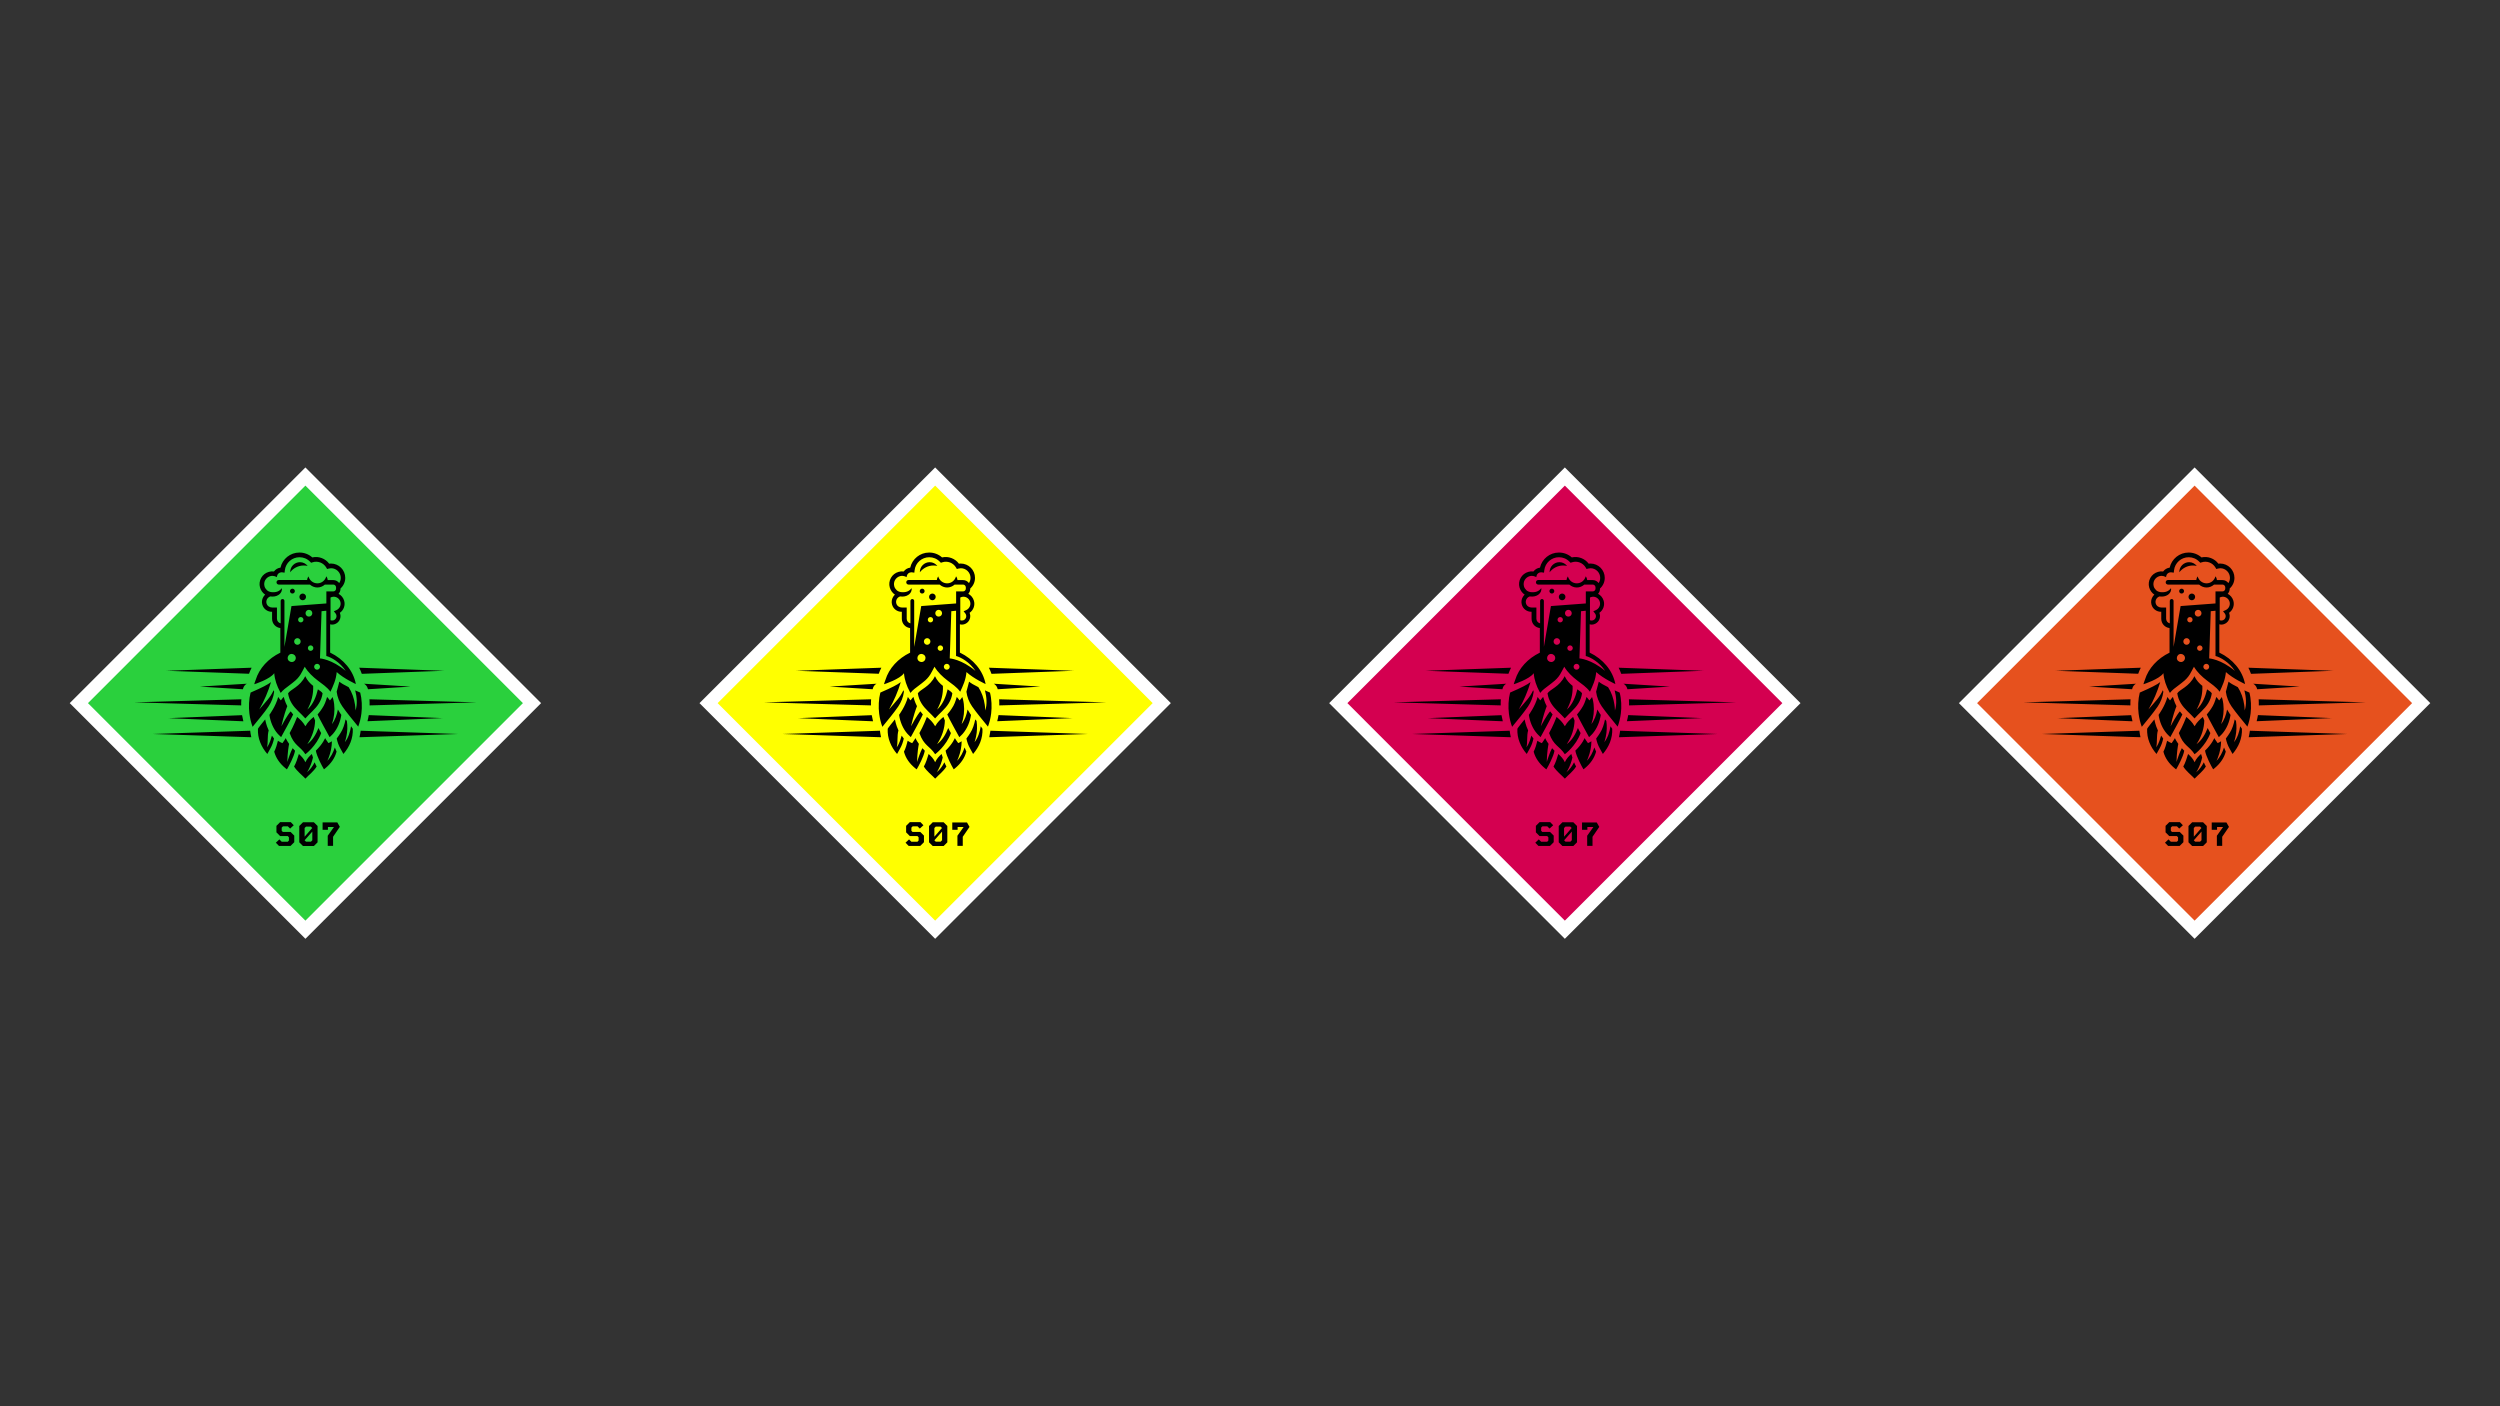 <?xml version="1.0" encoding="utf-8"?><!--Generator: Adobe Illustrator 27.3.1, SVG Export Plug-In . SVG Version: 6.00 Build 0)--><svg version="1.1" id="Ebene_1" xmlns="http://www.w3.org/2000/svg" xmlns:xlink="http://www.w3.org/1999/xlink" x="0px" y="0px" width="3840px" height="2160px" viewBox="0 0 3840 2160" style="enable-background:new 0 0 3840 2160;" xml:space="preserve"><rect x="0" y="0" width="3840" height="2160" fill="#333333" stroke="none"/><style type="text/css">.st0{fill:#D40050;}
	.st1{fill:#FFFFFF;}
	.st2{fill:#E6511E;}
	.st3{fill:#2AD03D;}
	.st4{fill:#FFFF00;}</style><g><g><g><rect x="2157.5" y="833.9" transform="matrix(0.707 -0.707 0.707 0.707 -59.668 2015.948)" class="st0" width="492.2" height="492.2"/><path class="st1" d="M2403.6,745.9l334.1,334.1l-334.1,334.1L2069.6,1080L2403.6,745.9 M2403.6,718l-362,362l362,362l362-362
				L2403.6,718L2403.6,718z"/></g><path d="M2430,1263.3v11.3h8.2v-4.3h9.1v0.2l-9.4,13.2v15.6h8.2v-14l10.4-15.2l-3.9-6.8H2430z M2399.9,1263l-5.7,5.7v25.1l5.7,5.7
			h16.7l5.7-5.7v-25.1l-5.7-5.7H2399.9z M2414.2,1290.7l-2.1,2.1h-7.5l-2.1-2.1l11.8-13.4V1290.7z M2402.4,1285.2v-13.4l2.1-2.1h7.5
			l2.1,2.1L2402.4,1285.2z M2369.1,1278l-1.9-1.9v-4.9l1.9-1.9h7.6l3.4,3.4l5.6-5.1l-4.6-4.8h-16.3l-5.7,5.7v10l5.7,5.7h11.7
			l1.8,1.9v4.9l-1.8,1.9h-9.3l-3.6-3.6l-5.4,5.1l4.8,4.9h17.8l5.7-5.7v-10.1l-5.7-5.7H2369.1z M2500.9,1098.4
			c-0.5,3.2-1.2,6.4-2,9.4l115.3-4.8L2500.9,1098.4z M2385.1,911.4c1.9-0.8,2.8-3,2-4.9c-0.8-1.9-3-2.8-4.9-2c-1.9,0.8-2.8,3-2,4.9
			C2381,911.3,2383.2,912.2,2385.1,911.4z M2401.2,868.6c2,0,4,0.2,5.9,0.7c-2.8-3.5-7-5.8-11.8-5.8c-8.3,0-15.1,6.8-15.1,15.2
			c0,0.1,0,0.2,0,0.3C2385,872.7,2392.6,868.6,2401.2,868.6z M2502,1074.1c0.2,3.1,0.3,6.3,0.2,9.4l164.5-4.7L2502,1074.1z
			 M2355.8,1034c0.8,10.2,4.2,19.7,9.1,28.8c0.3,0.5,0.6,0.9,0.9,1.5c3.6-4.7,8.3-7.9,12.8-11.3c3.3-2.5,6.6-5,9.7-7.7
			c4.3-3.8,7.7-8.2,10.2-13.4c0.1-0.1,0.2-0.2,0.2-0.3c1.5-2.7,3.1-5.7,4-7.5c5.1,8.6,12.2,15.2,20,21.2c6.7,5.2,14,9.7,19.5,17.2
			c2.1-4.8,4.3-9.2,5.9-13.8c2-5.4,3.2-10.9,3.7-16.4c11.2,10.2,29.4,18.4,29.4,18.4c-3.9-20.7-19-38.5-39.5-48.3v-43.5
			c1,0.2,1.9,0.5,2.9,0.5c1.2,0,2.4-0.2,3.6-0.5c3.4-1,6.1-3.2,7.8-6.2c1.7-3.1,2.1-6.6,1.1-10c-0.1-0.5-0.3-1-0.5-1.4
			c5.9-4.1,8.7-11.6,6.6-18.7c-1.4-4.7-4.6-8.4-8.6-10.5c1.8-2,3-4.7,3-7.6v-0.6c4.5-4,7.3-9.8,7.3-16.3c0-12.1-9.8-22-21.9-22
			c-0.9,0-1.9,0.1-2.8,0.2c-5.8-7.9-16.2-11.9-25.9-9.6c-5.5-4.9-12.4-7.5-19.8-7.5c-14.1,0-26,9.8-29.1,23.2
			c-4.1,0.5-7.7,2.7-10,5.9c-2.6-0.4-5.3-0.2-7.9,0.6c-5,1.4-9.2,4.7-11.7,9.2c-2.6,4.6-3.2,9.8-1.8,14.8c1.3,4.5,4.1,8.4,7.9,11
			c-1.2,1.1-2.2,2.3-3,3.8c-2,3.5-2.5,7.6-1.4,11.5c1.9,6.7,7.9,11,14.5,11c0.2,0,0.4-0.1,0.5-0.1v10.9c0,7.4,5.6,13.4,12.7,14.2
			v37.8c-18.4,8.9-32.4,23.9-37.9,41.9c-0.8,2.2-1.6,4.3-2.2,6.6C2325.4,1051,2349.7,1043.1,2355.8,1034z M2385,1016.4
			c-3.2,1.3-6.8-0.2-8.2-3.3c-1.3-3.2,0.2-6.8,3.3-8.2c3.2-1.3,6.8,0.2,8.2,3.3S2388.2,1015,2385,1016.4z M2391.3,990.4
			c-2.8,0-5-2.3-5-5.1c0-2.8,2.3-5.1,5-5.1c2.8,0,5,2.3,5,5.1C2396.4,988.1,2394.1,990.4,2391.3,990.4z M2396.5,956
			c-2.3,0-4.1-1.8-4.1-4.1c0-2.3,1.8-4.1,4.1-4.1c2.3,0,4.1,1.8,4.1,4.1C2400.6,954.2,2398.7,956,2396.5,956z M2403.8,941.9
			c0-2.9,2.3-5.2,5.2-5.2c2.9,0,5.2,2.3,5.2,5.2c0,2.9-2.3,5.2-5.2,5.2C2406.1,947.2,2403.8,944.8,2403.8,941.9z M2411.6,999.7
			c-2.3,0-4.2-1.9-4.2-4.2c0-2.3,1.9-4.2,4.2-4.2c2.3,0,4.2,1.9,4.2,4.2C2415.8,997.8,2414,999.7,2411.6,999.7z M2423.3,1028.3
			c-2.3,1-4.9-0.1-5.9-2.4c-1-2.3,0.1-4.9,2.4-5.9c2.3-1,4.9,0.1,5.9,2.4C2426.7,1024.7,2425.6,1027.3,2423.3,1028.3z
			 M2465.5,1030.5c-21.4-18-39.5-19.2-39.5-19.2l2.4-72.5l7.3-0.7v69.5C2443,1009.5,2456.7,1017,2465.5,1030.5z M2457.3,924.3
			c1.5,5.2-1.2,10.7-6.1,12.9l-3.9,1.7l2.6,3.3c0.6,0.7,1,1.5,1.2,2.4c0.5,1.7,0.3,3.5-0.6,5.1c-0.9,1.6-2.3,2.7-4,3.2
			c-1.4,0.4-2.9,0.3-4.3-0.2v-34.9c0.6-0.3,1.1-0.5,1.7-0.7C2449.7,915.2,2455.7,918.6,2457.3,924.3z M2359.9,950.4v-17.2h-7.1
			c-4,0-7.8-2.3-8.9-6.3c-1.3-4.6,1.4-9.5,6-10.8l0.2,0c0.1,0,0.2,0.1,0.3,0.1c4.1,0.5,8.4-0.1,11.9-2.4c5-3.3,5.7-8.2,5.1-10.4
			c-3.9,5.1-8.8,6.8-16.2,6.1c-1.3-0.1-2.6-0.6-3.8-1.1l-0.1,0c-1.1-0.5-2.1-1.2-2.9-2c-1.7-1.6-3-3.6-3.6-5.8
			c-0.9-3.3-0.5-6.7,1.1-9.6c1.7-2.9,4.4-5.1,7.6-6c1.1-0.3,2.3-0.5,3.4-0.5c2.1,0,4.2,0.6,6.2,1.6c0.3,0.1,0.5,0.3,0.7,0.5l0.2-1.7
			c0.6-3.4,3.5-5.9,7.1-5.9c0.2,0,0.4,0,0.9,0.1l3.6,0.5l0.4-3.6c1.3-11.5,11-20.1,22.6-20.1c6.1,0,11.9,2.4,16.2,6.9l1.6,1.6
			l2.1-0.7c8-2.7,16.9,0.8,21.1,8l1.3,2.3l2.6-0.7c1.4-0.3,2.5-0.5,3.6-0.5c8.1,0,14.8,6.6,14.8,14.8c0,3-0.9,5.7-2.4,8
			c-2.1-2.8-5.3-4.6-9.1-4.6h-8.5c-0.2-2.1-0.9-4.1-2.2-5.7l-0.1,0.1c-1.6,6.1-7.1,10.6-13.6,10.6c-6.6,0-12.1-4.6-13.7-10.7
			c-1.2,1.6-1.9,3.5-2.1,5.6c0,0-32.1,0-43.5,0c-2,0-3.5,1.6-3.5,3.5c0,2,1.6,3.5,3.5,3.5h47.8c3.1,2.8,7.3,4.5,11.5,4.5
			c4.2,0,8.4-1.7,11.5-4.5h12.9c1.7,0,3.1,1,3.8,2.4c0.1,0.2,0.1,0.4,0.2,0.5c0.1,0.4,0.3,0.9,0.3,1.3v2.1c0,2.3-1.9,4.2-4.2,4.2
			h-10.7v18.5l-53.6,4l-10.8,62.7V923c0-1.6-1.3-2.9-2.9-2.9c-1.6,0-2.9,1.3-2.9,2.9v34.5C2362.3,956.7,2359.9,953.8,2359.9,950.4z
			 M2616.8,1030.3l-130.6-4.7c1.6,3,2.9,6.2,4,9.4L2616.8,1030.3z M2401.4,921.6c2.6-1.1,3.8-4.1,2.8-6.7c-1.1-2.6-4.1-3.9-6.7-2.8
			c-2.6,1.1-3.8,4.1-2.8,6.7C2395.7,921.4,2398.8,922.7,2401.4,921.6z M2565.1,1054.6l-71.4-4.4c2.8,1.6,4.8,4.2,5.7,7.4
			c0.1,0.4,0.2,0.7,0.3,1.1L2565.1,1054.6z M2403.6,1158.5c0,0,17.1-12.6,24.2-32.5c-1.5-2.5-2.8-5.2-4.1-7.8
			c-3.6,9.3-9.1,19-17.2,24.9c0,0,0.6-0.9,0.9-1.4c6.8-10.5,10.9-23.2,11.1-35c-1.2-2.8-2-4.9-2.2-5.5c-4.7,4-8.7,7.4-12.7,14.3
			c-4-6.9-8-10.4-12.7-14.3c-0.6,1.7-5.6,14.4-11.5,24.8C2386.5,1145.9,2395,1145.3,2403.6,1158.5z M2344.6,1147.9
			c2-7.8,0.2-17.3,2.6-26c-0.1-0.2-0.2-0.3-0.2-0.5c-3.5-7.1-5.2-16.4-5.2-16.4c-3.7,4.4-11.1,13.8-11.1,14.4
			c-0.3,7.2,0.8,14.2,3.5,20.9c2.6,6.6,6.3,12.5,10.9,17.8c1.6-2.9,3.1-5.7,4.7-8.5c2.7-4.8,4.5-9.9,5.6-15.2c0,0-1.4-1.9-3.2-4.5
			C2350.4,1134.9,2349.9,1140.3,2344.6,1147.9z M2347,1085.2c4.6-6.8,7.6-14.3,8.7-22.5c-0.2-0.9-0.5-1.8-0.7-2.6
			c-5.6,11.9-11.4,16.8-22.2,29.7c7.7-13.4,13.7-27.5,18.1-42.1c-4.6,3.7-13.7,8.4-31.4,16.1c-2.6,10-3.1,22.2-1.8,32.4
			c0.9,7,2.5,13.9,4.9,20.2c4.3-5.3,8.7-10.6,12.9-15.9C2339.4,1095.5,2343.4,1090.5,2347,1085.2z M2169.1,1127.4l151.5,5
			c-0.8-3.5-1.4-7-1.7-10L2169.1,1127.4z M2372.6,1179.7c0.9,0.7,1.8,1.4,2.6,2.1c3.1-5.2,10.9-19.5,12.5-28.7
			c-1.4-1.3-2.6-2.6-3.7-3.9c-0.9,1.5-3.3,6.3-6.9,17.2l-1.3,4c0.4-15,2.1-24.6,2.8-27.8c-3.8-5.3-5.2-8.9-5.2-8.9
			c-0.7,1.7-3.1,4.8-5.1,7.8c-2.3-1-4.7-2.1-6.9-3.7c-1.4,5.7-3.1,11.7-5.7,16.8C2358.5,1164.9,2364.6,1173,2372.6,1179.7z
			 M2305.3,1074.1l-164.7,4.7l164.5,4.7C2305,1080.4,2305,1077.2,2305.3,1074.1z M2446.5,1104.5c2.3-10.2,2.3-20.9-0.1-30.4
			c-0.4-1.2-0.7-2.3-1-3.5c-0.6,0.9-2.3,3.3-4.1,5.3c-1.8-2.7-3.8-4.7-4.4-5.4c0,0-2.3,8.6-5.2,13.7c-3.4,5.9-7.2,10.9-9.4,13.3
			c1.4,3.7,16.8,31.8,18.5,34.8c1.7-1.7,3.5-3.2,5.1-5c7-8,11.3-18.6,12.9-29.2c0,0-2.4-3.3-5.3-8.3c-1.5,8.1-4.3,16.3-9.3,22.6
			c0,0,0,0,0,0.1c0.1-0.2,0.1-0.4,0.2-0.5C2445.2,1109.5,2445.9,1107,2446.5,1104.5z M2464.2,1140c0-0.1,0-0.1,0.1-0.2
			C2464.2,1139.8,2464.2,1139.9,2464.2,1140c0.9-2.8,1.7-5.6,2.3-8.5c1.7-8,2-16.3,0.8-24.1c-0.7-0.9-1.4-1.7-2-2.4
			c0,0-1.7,9.4-5.2,16.4c-2.7,5.5-8.4,13-8.4,13c1.1,5.4,2.9,10.5,5.6,15.2c1.6,2.8,3.1,5.6,4.7,8.5c4.5-5.3,8.3-11.2,10.9-17.8
			c2.6-6.7,3.8-13.7,3.5-20.9c0-0.2-1.2-1.8-2.7-3.9C2472.4,1124.2,2469.6,1133.2,2464.2,1140z M2487.8,1063.8
			c-2.8-1.2-5.3-2.3-7.7-3.4c2.5,9.9,3.7,21.2,0.4,31c0,0,0,0.1,0,0.1c0,0,0,0,0-0.1l0,0c0-0.2,0-0.5,0-0.8
			c-0.1-2.7-0.3-5.4-0.7-8.1c-1.4-9.7-4.7-19.2-9.8-27c-7.2-3.5-11.6-6.2-14.3-8.5c-0.7,3.7-1.9,6.6-4.1,15.5
			c1.1,8.2,4.1,15.8,8.7,22.5c3.6,5.3,7.6,10.2,11.5,15.2c4.2,5.4,8.6,10.6,12.9,15.9c2.4-6.3,4-13.2,4.9-20.2
			C2490.9,1086,2490.5,1073.8,2487.8,1063.8z M2486.7,1132.4l151.5-5l-149.7-5C2488.1,1125.3,2487.5,1128.9,2486.7,1132.4z
			 M2403.3,1038.6c-7.7,16.2-23.1,20.6-26.3,26.4c0.9,5.8,2.5,10.2,5.5,15.2c5.6,9.2,14.2,15.5,21,23.3c6.8-7.9,15.4-14.1,21-23.3
			c3-5,4.6-9.4,5.5-15.2c-1.1-2.1-3.9-3.9-7.2-6.2c-2.5,10.9-7.4,23.4-16.2,31.1c6.2-11.1,9.6-24.3,8.9-36.4
			C2411.1,1050,2406.5,1045.3,2403.3,1038.6z M2375.8,1084.6c-0.1-0.2-0.2-0.3-0.3-0.5c-2.9-5.1-5.2-13.7-5.2-13.7
			c-0.5,0.7-2.6,2.7-4.4,5.4c-1.8-2-3.5-4.3-4.1-5.3c-3.6,14.1-13.5,27.5-13.5,27.5c1.5,10.6,5.8,21.2,12.9,29.2
			c1.6,1.8,3.4,3.3,5.1,5c1.7-3,17.1-31.2,18.5-34.8c-1-1.1-2.3-2.8-3.8-4.8c-1,1.1-5.6,6.6-14.2,22.7c0-0.1,0-0.1,0-0.2l0,0l0-0.1
			C2370.5,1098.8,2374.3,1088.5,2375.8,1084.6z M2403.6,1196c5.8-6.2,12.7-11.1,17.3-18.7c-1.1-1.8-2.1-4.1-3.1-6.4
			c0,0.1-0.1,0.1-0.1,0.2c-2.9,5.7-6.7,11-11.6,15c0.1-0.1,0.1-0.2,0.2-0.3c0.6-1.1,1.3-2.1,1.9-3.2c3.2-6,5.6-12.5,7-19.1
			c-0.6-1.9-1.2-3.7-1.7-5.4c-4,3.6-7.5,7.3-9.9,12.7c-2.4-5.4-6-9-10-12.7c-1.8,6-4.4,14.2-7.4,19.3
			C2390.9,1184.9,2397.8,1189.8,2403.6,1196z M2313.6,1050.2l-72,4.4l66.1,4.1c0.1-0.4,0.2-0.7,0.3-1.1
			C2308.7,1054.4,2310.8,1051.8,2313.6,1050.2z M2193.3,1103.1l115,4.8c-0.8-3.1-1.4-6.2-2-9.4L2193.3,1103.1z M2434.7,1179.7
			c8-6.7,14.1-14.8,16.9-25.2c-1-2-1.9-4.2-2.7-6.4c-2.4,7.6-6.1,15-11.6,20.5c0.1-0.3,0.2-0.5,0.4-0.8c0.5-1,0.9-2,1.4-3.1
			c0-0.1,0.1-0.2,0.1-0.3c0.1-0.3,0.2-0.5,0.3-0.8c3.1-8,4.8-16.7,4.9-25c-1.7,1.1-3.5,2-5.3,2.8c-2-3-4.5-6.1-5.1-7.8
			c0,0-3.3,8.8-14.3,19.4c1.7,9.2,9.4,23.5,12.5,28.7C2432.9,1181.2,2433.8,1180.5,2434.7,1179.7z M2321,1025.6l-131.1,4.7
			l127.1,4.6C2318.1,1031.7,2319.5,1028.6,2321,1025.6z"/></g><g><g><rect x="3124.8" y="833.9" transform="matrix(0.707 -0.707 0.707 0.707 223.635 2699.901)" class="st2" width="492.2" height="492.2"/><path class="st1" d="M3370.9,745.9l334.1,334.1l-334.1,334.1L3036.8,1080L3370.9,745.9 M3370.9,718l-362,362l362,362l362-362
				L3370.9,718L3370.9,718z"/></g><path d="M3397.2,1263.3v11.3h8.2v-4.3h9.1v0.2l-9.4,13.2v15.6h8.2v-14l10.4-15.2l-3.9-6.8H3397.2z M3367.2,1263l-5.7,5.7v25.1
			l5.7,5.7h16.7l5.7-5.7v-25.1l-5.7-5.7H3367.2z M3381.4,1290.7l-2.1,2.1h-7.5l-2.1-2.1l11.8-13.4V1290.7z M3369.7,1285.2v-13.4
			l2.1-2.1h7.5l2.1,2.1L3369.7,1285.2z M3336.3,1278l-1.9-1.9v-4.9l1.9-1.9h7.6l3.4,3.4l5.6-5.1l-4.6-4.8H3332l-5.7,5.7v10l5.7,5.7
			h11.7l1.8,1.9v4.9l-1.8,1.9h-9.3l-3.6-3.6l-5.4,5.1l4.8,4.9h17.8l5.7-5.7v-10.1l-5.7-5.7H3336.3z M3468.2,1098.4
			c-0.5,3.2-1.2,6.4-2,9.4l115.3-4.8L3468.2,1098.4z M3352.4,911.4c1.9-0.8,2.8-3,2-4.9c-0.8-1.9-3-2.8-4.9-2c-1.9,0.8-2.8,3-2,4.9
			C3348.2,911.3,3350.4,912.2,3352.4,911.4z M3368.4,868.6c2,0,4,0.2,5.9,0.7c-2.8-3.5-7-5.8-11.8-5.8c-8.3,0-15.1,6.8-15.1,15.2
			c0,0.1,0,0.2,0,0.3C3352.3,872.7,3359.9,868.6,3368.4,868.6z M3469.3,1074.1c0.2,3.1,0.3,6.3,0.2,9.4l164.5-4.7L3469.3,1074.1z
			 M3323,1034c0.8,10.2,4.2,19.7,9.1,28.8c0.3,0.5,0.6,0.9,0.9,1.5c3.6-4.7,8.3-7.9,12.8-11.3c3.3-2.5,6.6-5,9.7-7.7
			c4.3-3.8,7.7-8.2,10.2-13.4c0.1-0.1,0.2-0.2,0.2-0.3c1.5-2.7,3.1-5.7,4-7.5c5.1,8.6,12.2,15.2,20,21.2c6.7,5.2,14,9.7,19.5,17.2
			c2.1-4.8,4.3-9.2,5.9-13.8c2-5.4,3.2-10.9,3.7-16.4c11.2,10.2,29.4,18.4,29.4,18.4c-3.9-20.7-19-38.5-39.5-48.3v-43.5
			c1,0.2,1.9,0.5,2.9,0.5c1.2,0,2.4-0.2,3.6-0.5c3.4-1,6.1-3.2,7.8-6.2c1.7-3.1,2.1-6.6,1.1-10c-0.1-0.5-0.3-1-0.5-1.4
			c5.9-4.1,8.7-11.6,6.6-18.7c-1.4-4.7-4.6-8.4-8.6-10.5c1.8-2,3-4.7,3-7.6v-0.6c4.5-4,7.3-9.8,7.3-16.3c0-12.1-9.8-22-21.9-22
			c-0.9,0-1.9,0.1-2.8,0.2c-5.8-7.9-16.2-11.9-25.9-9.6c-5.5-4.9-12.4-7.5-19.8-7.5c-14.1,0-26,9.8-29.1,23.2
			c-4.1,0.5-7.7,2.7-10,5.9c-2.6-0.4-5.3-0.2-7.9,0.6c-5,1.4-9.2,4.7-11.7,9.2c-2.6,4.6-3.2,9.8-1.8,14.8c1.3,4.5,4.1,8.4,7.9,11
			c-1.2,1.1-2.2,2.3-3,3.8c-2,3.5-2.5,7.6-1.4,11.5c1.9,6.7,7.9,11,14.5,11c0.2,0,0.4-0.1,0.5-0.1v10.9c0,7.4,5.6,13.4,12.7,14.2
			v37.8c-18.4,8.9-32.4,23.9-37.9,41.9c-0.8,2.2-1.6,4.3-2.2,6.6C3292.6,1051,3317,1043.1,3323,1034z M3352.3,1016.4
			c-3.2,1.3-6.8-0.2-8.2-3.3c-1.3-3.2,0.2-6.8,3.3-8.2c3.2-1.3,6.8,0.2,8.2,3.3C3357,1011.4,3355.5,1015,3352.3,1016.4z
			 M3358.6,990.4c-2.8,0-5-2.3-5-5.1c0-2.8,2.3-5.1,5-5.1c2.8,0,5,2.3,5,5.1C3363.6,988.1,3361.4,990.4,3358.6,990.4z M3363.7,956
			c-2.3,0-4.1-1.8-4.1-4.1c0-2.3,1.8-4.1,4.1-4.1c2.3,0,4.1,1.8,4.1,4.1C3367.8,954.2,3366,956,3363.7,956z M3371.1,941.9
			c0-2.9,2.3-5.2,5.2-5.2c2.9,0,5.2,2.3,5.2,5.2c0,2.9-2.3,5.2-5.2,5.2C3373.4,947.2,3371.1,944.8,3371.1,941.9z M3378.9,999.7
			c-2.3,0-4.2-1.9-4.2-4.2c0-2.3,1.9-4.2,4.2-4.2c2.3,0,4.2,1.9,4.2,4.2C3383.1,997.8,3381.2,999.7,3378.9,999.7z M3390.6,1028.3
			c-2.3,1-4.9-0.1-5.9-2.4c-1-2.3,0.1-4.9,2.4-5.9c2.3-1,4.9,0.1,5.9,2.4C3393.9,1024.7,3392.8,1027.3,3390.6,1028.3z
			 M3432.8,1030.5c-21.4-18-39.5-19.2-39.5-19.2l2.4-72.5l7.3-0.7v69.5C3410.3,1009.5,3424,1017,3432.8,1030.5z M3424.6,924.3
			c1.5,5.2-1.2,10.7-6.1,12.9l-3.9,1.7l2.6,3.3c0.6,0.7,1,1.5,1.2,2.4c0.5,1.7,0.3,3.5-0.6,5.1c-0.9,1.6-2.3,2.7-4,3.2
			c-1.4,0.4-2.9,0.3-4.3-0.2v-34.9c0.6-0.3,1.1-0.5,1.7-0.7C3416.9,915.2,3422.9,918.6,3424.6,924.3z M3327.2,950.4v-17.2h-7.1
			c-4,0-7.8-2.3-8.9-6.3c-1.3-4.6,1.4-9.5,6-10.8l0.2,0c0.1,0,0.2,0.1,0.3,0.1c4.1,0.5,8.4-0.1,11.9-2.4c5-3.3,5.7-8.2,5.1-10.4
			c-3.9,5.1-8.8,6.8-16.2,6.1c-1.3-0.1-2.6-0.6-3.8-1.1l-0.1,0c-1.1-0.5-2.1-1.2-2.9-2c-1.7-1.6-3-3.6-3.6-5.8
			c-0.9-3.3-0.5-6.7,1.1-9.6c1.7-2.9,4.4-5.1,7.6-6c1.1-0.3,2.3-0.5,3.4-0.5c2.1,0,4.2,0.6,6.2,1.6c0.3,0.1,0.5,0.3,0.7,0.5l0.2-1.7
			c0.6-3.4,3.5-5.9,7.1-5.9c0.2,0,0.4,0,0.9,0.1l3.6,0.5l0.4-3.6c1.3-11.5,11-20.1,22.6-20.1c6.1,0,11.9,2.4,16.2,6.9l1.6,1.6
			l2.1-0.7c8-2.7,16.9,0.8,21.1,8l1.3,2.3l2.6-0.7c1.4-0.3,2.5-0.5,3.6-0.5c8.1,0,14.8,6.6,14.8,14.8c0,3-0.9,5.7-2.4,8
			c-2.1-2.8-5.3-4.6-9.1-4.6h-8.5c-0.2-2.1-0.9-4.1-2.2-5.7l-0.1,0.1c-1.6,6.1-7.1,10.6-13.6,10.6c-6.6,0-12.1-4.6-13.7-10.7
			c-1.2,1.6-1.9,3.5-2.1,5.6c0,0-32.1,0-43.5,0c-2,0-3.5,1.6-3.5,3.5c0,2,1.6,3.5,3.5,3.5h47.8c3.1,2.8,7.3,4.5,11.5,4.5
			c4.2,0,8.4-1.7,11.5-4.5h12.9c1.7,0,3.1,1,3.8,2.4c0.1,0.2,0.1,0.4,0.2,0.5c0.1,0.4,0.3,0.9,0.3,1.3v2.1c0,2.3-1.9,4.2-4.2,4.2
			H3403v18.5l-53.6,4l-10.8,62.7V923c0-1.6-1.3-2.9-2.9-2.9c-1.6,0-2.9,1.3-2.9,2.9v34.5C3329.5,956.7,3327.2,953.8,3327.2,950.4z
			 M3584.1,1030.3l-130.6-4.7c1.6,3,2.9,6.2,4,9.4L3584.1,1030.3z M3368.6,921.6c2.6-1.1,3.8-4.1,2.8-6.7c-1.1-2.6-4.1-3.9-6.7-2.8
			c-2.6,1.1-3.8,4.1-2.8,6.7C3363,921.4,3366,922.7,3368.6,921.6z M3532.4,1054.6l-71.4-4.4c2.8,1.6,4.8,4.2,5.7,7.4
			c0.1,0.4,0.2,0.7,0.3,1.1L3532.4,1054.6z M3370.9,1158.5c0,0,17.1-12.6,24.2-32.5c-1.5-2.5-2.8-5.2-4.1-7.8
			c-3.6,9.3-9.1,19-17.2,24.9c0,0,0.6-0.9,0.9-1.4c6.8-10.5,10.9-23.2,11.1-35c-1.2-2.8-2-4.9-2.2-5.5c-4.7,4-8.7,7.4-12.7,14.3
			c-4-6.9-8-10.4-12.7-14.3c-0.6,1.7-5.6,14.4-11.5,24.8C3353.8,1145.9,3362.3,1145.3,3370.9,1158.5z M3311.9,1147.9
			c2-7.8,0.2-17.3,2.6-26c-0.1-0.2-0.2-0.3-0.2-0.5c-3.5-7.1-5.2-16.4-5.2-16.4c-3.7,4.4-11.1,13.8-11.1,14.4
			c-0.3,7.2,0.8,14.2,3.5,20.9c2.6,6.6,6.3,12.5,10.9,17.8c1.6-2.9,3.1-5.7,4.7-8.5c2.7-4.8,4.5-9.9,5.6-15.2c0,0-1.4-1.9-3.2-4.5
			C3317.6,1134.9,3317.1,1140.3,3311.9,1147.9z M3314.2,1085.2c4.6-6.8,7.6-14.3,8.7-22.5c-0.2-0.9-0.5-1.8-0.7-2.6
			c-5.6,11.9-11.4,16.8-22.2,29.7c7.7-13.4,13.7-27.5,18.1-42.1c-4.6,3.7-13.7,8.4-31.4,16.1c-2.6,10-3.1,22.2-1.8,32.4
			c0.9,7,2.5,13.9,4.9,20.2c4.3-5.3,8.7-10.6,12.9-15.9C3306.6,1095.5,3310.6,1090.5,3314.2,1085.2z M3136.3,1127.4l151.5,5
			c-0.8-3.5-1.4-7-1.7-10L3136.3,1127.4z M3339.9,1179.7c0.9,0.7,1.8,1.4,2.6,2.1c3.1-5.2,10.9-19.5,12.5-28.7
			c-1.4-1.3-2.6-2.6-3.7-3.9c-0.9,1.5-3.3,6.3-6.9,17.2l-1.3,4c0.4-15,2.1-24.6,2.8-27.8c-3.8-5.3-5.2-8.9-5.2-8.9
			c-0.7,1.7-3.1,4.8-5.1,7.8c-2.3-1-4.7-2.1-6.9-3.7c-1.4,5.7-3.1,11.7-5.7,16.8C3325.7,1164.9,3331.9,1173,3339.9,1179.7z
			 M3272.5,1074.1l-164.7,4.7l164.5,4.7C3272.2,1080.4,3272.3,1077.2,3272.5,1074.1z M3413.8,1104.5c2.3-10.2,2.3-20.9-0.1-30.4
			c-0.4-1.2-0.7-2.3-1-3.5c-0.6,0.9-2.3,3.3-4.1,5.3c-1.8-2.7-3.8-4.7-4.4-5.4c0,0-2.3,8.6-5.2,13.7c-3.4,5.9-7.2,10.9-9.4,13.3
			c1.4,3.7,16.8,31.8,18.5,34.8c1.7-1.7,3.5-3.2,5.1-5c7-8,11.3-18.6,12.9-29.2c0,0-2.4-3.3-5.3-8.3c-1.5,8.1-4.3,16.3-9.3,22.6
			c0,0,0,0,0,0.1c0.1-0.2,0.1-0.4,0.2-0.5C3412.4,1109.5,3413.1,1107,3413.8,1104.5z M3431.4,1140c0-0.1,0-0.1,0.1-0.2
			C3431.5,1139.8,3431.4,1139.9,3431.4,1140c0.9-2.8,1.7-5.6,2.3-8.5c1.7-8,2-16.3,0.8-24.1c-0.7-0.9-1.4-1.7-2-2.4
			c0,0-1.7,9.4-5.2,16.4c-2.7,5.5-8.4,13-8.4,13c1.1,5.4,2.9,10.5,5.6,15.2c1.6,2.8,3.1,5.6,4.7,8.5c4.5-5.3,8.3-11.2,10.9-17.8
			c2.6-6.7,3.8-13.7,3.5-20.9c0-0.2-1.2-1.8-2.7-3.9C3439.7,1124.2,3436.8,1133.2,3431.4,1140z M3455.1,1063.8
			c-2.8-1.2-5.3-2.3-7.7-3.4c2.5,9.9,3.7,21.2,0.4,31c0,0,0,0.1,0,0.1c0,0,0,0,0-0.1l0,0c0-0.2,0-0.5,0-0.8
			c-0.1-2.7-0.3-5.4-0.7-8.1c-1.4-9.7-4.7-19.2-9.8-27c-7.2-3.5-11.6-6.2-14.3-8.5c-0.7,3.7-1.9,6.6-4.1,15.5
			c1.1,8.2,4.1,15.8,8.7,22.5c3.6,5.3,7.6,10.2,11.5,15.2c4.2,5.4,8.6,10.6,12.9,15.9c2.4-6.3,4-13.2,4.9-20.2
			C3458.1,1086,3457.7,1073.8,3455.1,1063.8z M3454,1132.4l151.5-5l-149.7-5C3455.4,1125.3,3454.8,1128.9,3454,1132.4z
			 M3370.6,1038.6c-7.7,16.2-23.1,20.6-26.3,26.4c0.9,5.8,2.5,10.2,5.5,15.2c5.6,9.2,14.2,15.5,21,23.3c6.8-7.9,15.4-14.1,21-23.3
			c3-5,4.6-9.4,5.5-15.2c-1.1-2.1-3.9-3.9-7.2-6.2c-2.5,10.9-7.4,23.4-16.2,31.1c6.2-11.1,9.6-24.3,8.9-36.4
			C3378.3,1050,3373.8,1045.3,3370.6,1038.6z M3343.1,1084.6c-0.1-0.2-0.2-0.3-0.3-0.5c-2.9-5.1-5.2-13.7-5.2-13.7
			c-0.5,0.7-2.6,2.7-4.4,5.4c-1.8-2-3.5-4.3-4.1-5.3c-3.6,14.1-13.5,27.5-13.5,27.5c1.5,10.6,5.8,21.2,12.9,29.2
			c1.6,1.8,3.4,3.3,5.1,5c1.7-3,17.1-31.2,18.5-34.8c-1-1.1-2.3-2.8-3.8-4.8c-1,1.1-5.6,6.6-14.2,22.7c0-0.1,0-0.1,0-0.2l0,0l0-0.1
			C3337.7,1098.8,3341.5,1088.5,3343.1,1084.6z M3370.9,1196c5.8-6.2,12.7-11.1,17.3-18.7c-1.1-1.8-2.1-4.1-3.1-6.4
			c0,0.1-0.1,0.1-0.1,0.2c-2.9,5.7-6.7,11-11.6,15c0.1-0.1,0.1-0.2,0.2-0.3c0.6-1.1,1.3-2.1,1.9-3.2c3.2-6,5.6-12.5,7-19.1
			c-0.6-1.9-1.2-3.7-1.7-5.4c-4,3.6-7.5,7.3-9.9,12.7c-2.4-5.4-6-9-10-12.7c-1.8,6-4.4,14.2-7.4,19.3
			C3358.2,1184.9,3365.1,1189.8,3370.9,1196z M3280.8,1050.2l-72,4.4l66.1,4.1c0.1-0.4,0.2-0.7,0.3-1.1
			C3276,1054.4,3278,1051.8,3280.8,1050.2z M3160.5,1103.1l115,4.8c-0.8-3.1-1.4-6.2-2-9.4L3160.5,1103.1z M3401.9,1179.7
			c8-6.7,14.1-14.8,16.9-25.2c-1-2-1.9-4.2-2.7-6.4c-2.4,7.6-6.1,15-11.6,20.5c0.1-0.3,0.2-0.5,0.4-0.8c0.5-1,0.9-2,1.4-3.1
			c0-0.1,0.1-0.2,0.1-0.3c0.1-0.3,0.2-0.5,0.3-0.8c3.1-8,4.8-16.7,4.9-25c-1.7,1.1-3.5,2-5.3,2.8c-2-3-4.5-6.1-5.1-7.8
			c0,0-3.3,8.8-14.3,19.4c1.7,9.2,9.4,23.5,12.5,28.7C3400.1,1181.2,3401,1180.5,3401.9,1179.7z M3288.3,1025.6l-131.1,4.7
			l127.1,4.6C3285.4,1031.7,3286.7,1028.6,3288.3,1025.6z"/></g><g><g><g><rect x="223" y="833.9" transform="matrix(0.707 -0.707 0.707 0.707 -626.274 648.04)" class="st3" width="492.2" height="492.2"/><path class="st1" d="M469.1,745.9L803.2,1080l-334.1,334.1L135.1,1080L469.1,745.9 M469.1,718l-362,362l362,362l362-362
					L469.1,718L469.1,718z"/></g><path d="M495.5,1263.3v11.3h8.2v-4.3h9.1v0.2l-9.4,13.2v15.6h8.2v-14L522,1270l-3.9-6.8H495.5z M465.4,1263l-5.7,5.7v25.1
				l5.7,5.7h16.7l5.7-5.7v-25.1l-5.7-5.7H465.4z M479.7,1290.7l-2.1,2.1H470l-2.1-2.1l11.8-13.4V1290.7z M467.9,1285.2v-13.4
				l2.1-2.1h7.5l2.1,2.1L467.9,1285.2z M434.6,1278l-1.9-1.9v-4.9l1.9-1.9h7.6l3.4,3.4l5.6-5.1l-4.6-4.8h-16.3l-5.7,5.7v10l5.7,5.7
				h11.7l1.8,1.9v4.9l-1.8,1.9h-9.3l-3.6-3.6l-5.4,5.1l4.8,4.9h17.8l5.7-5.7v-10.1l-5.7-5.7H434.6z M566.4,1098.4
				c-0.5,3.2-1.2,6.4-2,9.4l115.3-4.8L566.4,1098.4z M450.6,911.4c1.9-0.8,2.8-3,2-4.9c-0.8-1.9-3-2.8-4.9-2c-1.9,0.8-2.8,3-2,4.9
				C446.5,911.3,448.7,912.2,450.6,911.4z M466.7,868.6c2,0,4,0.2,5.9,0.7c-2.8-3.5-7-5.8-11.8-5.8c-8.3,0-15.1,6.8-15.1,15.2
				c0,0.1,0,0.2,0,0.3C450.5,872.7,458.1,868.6,466.7,868.6z M567.5,1074.1c0.2,3.1,0.3,6.3,0.2,9.4l164.5-4.7L567.5,1074.1z
				 M421.2,1034c0.8,10.2,4.2,19.7,9.1,28.8c0.3,0.5,0.6,0.9,0.9,1.5c3.6-4.7,8.3-7.9,12.8-11.3c3.3-2.5,6.6-5,9.7-7.7
				c4.3-3.8,7.7-8.2,10.2-13.4c0.1-0.1,0.2-0.2,0.2-0.3c1.5-2.7,3.1-5.7,4-7.5c5.1,8.6,12.2,15.2,20,21.2c6.7,5.2,14,9.7,19.5,17.2
				c2.1-4.8,4.3-9.2,5.9-13.8c2-5.4,3.2-10.9,3.7-16.4c11.2,10.2,29.4,18.4,29.4,18.4c-3.9-20.7-19-38.5-39.5-48.3v-43.5
				c1,0.2,1.9,0.5,2.9,0.5c1.2,0,2.4-0.2,3.6-0.5c3.4-1,6.1-3.2,7.8-6.2c1.7-3.1,2.1-6.6,1.1-10c-0.1-0.5-0.3-1-0.5-1.4
				c5.9-4.1,8.7-11.6,6.6-18.7c-1.4-4.7-4.6-8.4-8.6-10.5c1.8-2,3-4.7,3-7.6v-0.6c4.5-4,7.3-9.8,7.3-16.3c0-12.1-9.8-22-21.9-22
				c-0.9,0-1.9,0.1-2.8,0.2c-5.8-7.9-16.2-11.9-25.9-9.6c-5.5-4.9-12.4-7.5-19.8-7.5c-14.1,0-26,9.8-29.1,23.2
				c-4.1,0.5-7.7,2.7-10,5.9c-2.6-0.4-5.3-0.2-7.9,0.6c-5,1.4-9.2,4.7-11.7,9.2c-2.6,4.6-3.2,9.8-1.8,14.8c1.3,4.5,4.1,8.4,7.9,11
				c-1.2,1.1-2.2,2.3-3,3.8c-2,3.5-2.5,7.6-1.4,11.5c1.9,6.7,7.9,11,14.5,11c0.2,0,0.4-0.1,0.5-0.1v10.9c0,7.4,5.6,13.4,12.7,14.2
				v37.8c-18.4,8.9-32.4,23.9-37.9,41.9c-0.8,2.2-1.6,4.3-2.2,6.6C390.9,1051,415.2,1043.1,421.2,1034z M450.5,1016.4
				c-3.2,1.3-6.8-0.2-8.2-3.3c-1.3-3.2,0.2-6.8,3.3-8.2c3.2-1.3,6.8,0.2,8.2,3.3S453.7,1015,450.5,1016.4z M456.8,990.4
				c-2.8,0-5-2.3-5-5.1c0-2.8,2.3-5.1,5-5.1c2.8,0,5,2.3,5,5.1C461.9,988.1,459.6,990.4,456.8,990.4z M462,956
				c-2.3,0-4.1-1.8-4.1-4.1c0-2.3,1.8-4.1,4.1-4.1s4.1,1.8,4.1,4.1C466.1,954.2,464.2,956,462,956z M469.3,941.9
				c0-2.9,2.3-5.2,5.2-5.2c2.9,0,5.2,2.3,5.2,5.2c0,2.9-2.3,5.2-5.2,5.2C471.6,947.2,469.3,944.8,469.3,941.9z M477.1,999.7
				c-2.3,0-4.2-1.9-4.2-4.2c0-2.3,1.9-4.2,4.2-4.2c2.3,0,4.2,1.9,4.2,4.2C481.3,997.8,479.4,999.7,477.1,999.7z M488.8,1028.3
				c-2.3,1-4.9-0.1-5.9-2.4c-1-2.3,0.1-4.9,2.4-5.9c2.3-1,4.9,0.1,5.9,2.4C492.1,1024.7,491.1,1027.3,488.8,1028.3z M531,1030.5
				c-21.4-18-39.5-19.2-39.5-19.2l2.4-72.5l7.3-0.7v69.5C508.5,1009.5,522.2,1017,531,1030.5z M522.8,924.3
				c1.5,5.2-1.2,10.7-6.1,12.9l-3.9,1.7l2.6,3.3c0.6,0.7,1,1.5,1.2,2.4c0.5,1.7,0.3,3.5-0.6,5.1c-0.9,1.6-2.3,2.7-4,3.2
				c-1.4,0.4-2.9,0.3-4.3-0.2v-34.9c0.6-0.3,1.1-0.5,1.7-0.7C515.2,915.2,521.2,918.6,522.8,924.3z M425.4,950.4v-17.2h-7.1
				c-4,0-7.8-2.3-8.9-6.3c-1.3-4.6,1.4-9.5,6-10.8l0.2,0c0.1,0,0.2,0.1,0.3,0.1c4.1,0.5,8.4-0.1,11.9-2.4c5-3.3,5.7-8.2,5.1-10.4
				c-3.9,5.1-8.8,6.8-16.2,6.1c-1.3-0.1-2.6-0.6-3.8-1.1l-0.1,0c-1.1-0.5-2.1-1.2-2.9-2c-1.7-1.6-3-3.6-3.6-5.8
				c-0.9-3.3-0.5-6.7,1.1-9.6c1.7-2.9,4.4-5.1,7.6-6c1.1-0.3,2.3-0.5,3.4-0.5c2.1,0,4.2,0.6,6.2,1.6c0.3,0.1,0.5,0.3,0.7,0.5
				l0.2-1.7c0.6-3.4,3.5-5.9,7.1-5.9c0.2,0,0.4,0,0.9,0.1l3.6,0.5l0.4-3.6c1.3-11.5,11-20.1,22.6-20.1c6.1,0,11.9,2.4,16.2,6.9
				l1.6,1.6l2.1-0.7c8-2.7,16.9,0.8,21.1,8l1.3,2.3l2.6-0.7c1.4-0.3,2.5-0.5,3.6-0.5c8.1,0,14.8,6.6,14.8,14.8c0,3-0.9,5.7-2.4,8
				c-2.1-2.8-5.3-4.6-9.1-4.6h-8.5c-0.2-2.1-0.9-4.1-2.2-5.7l-0.1,0.1c-1.6,6.1-7.1,10.6-13.6,10.6c-6.6,0-12.1-4.6-13.7-10.7
				c-1.2,1.6-1.9,3.5-2.1,5.6c0,0-32.1,0-43.5,0c-2,0-3.5,1.6-3.5,3.5c0,2,1.6,3.5,3.5,3.5H476c3.1,2.8,7.3,4.5,11.5,4.5
				c4.2,0,8.4-1.7,11.5-4.5h12.9c1.7,0,3.1,1,3.8,2.4c0.1,0.2,0.1,0.4,0.2,0.5c0.1,0.4,0.3,0.9,0.3,1.3v2.1c0,2.3-1.9,4.2-4.2,4.2
				h-10.7v18.5l-53.6,4l-10.8,62.7V923c0-1.6-1.3-2.9-2.9-2.9c-1.6,0-2.9,1.3-2.9,2.9v34.5C427.8,956.7,425.4,953.8,425.4,950.4z
				 M682.3,1030.3l-130.6-4.7c1.6,3,2.9,6.2,4,9.4L682.3,1030.3z M466.9,921.6c2.6-1.1,3.8-4.1,2.8-6.7c-1.1-2.6-4.1-3.9-6.7-2.8
				c-2.6,1.1-3.8,4.1-2.8,6.7C461.2,921.4,464.2,922.7,466.9,921.6z M630.6,1054.6l-71.4-4.4c2.8,1.6,4.8,4.2,5.7,7.4
				c0.1,0.4,0.2,0.7,0.3,1.1L630.6,1054.6z M469.1,1158.5c0,0,17.1-12.6,24.2-32.5c-1.5-2.5-2.8-5.2-4.1-7.8
				c-3.6,9.3-9.1,19-17.2,24.9c0,0,0.6-0.9,0.9-1.4c6.8-10.5,10.9-23.2,11.1-35c-1.2-2.8-2-4.9-2.2-5.5c-4.7,4-8.7,7.4-12.7,14.3
				c-4-6.9-8-10.4-12.7-14.3c-0.6,1.7-5.6,14.4-11.5,24.8C452,1145.9,460.5,1145.3,469.1,1158.5z M410.1,1147.9
				c2-7.8,0.2-17.3,2.6-26c-0.1-0.2-0.2-0.3-0.2-0.5c-3.5-7.1-5.2-16.4-5.2-16.4c-3.7,4.4-11.1,13.8-11.1,14.4
				c-0.3,7.2,0.8,14.2,3.5,20.9c2.6,6.6,6.3,12.5,10.9,17.8c1.6-2.9,3.1-5.7,4.7-8.5c2.7-4.8,4.5-9.9,5.6-15.2c0,0-1.4-1.9-3.2-4.5
				C415.8,1134.9,415.4,1140.3,410.1,1147.9z M412.4,1085.2c4.6-6.8,7.6-14.3,8.7-22.5c-0.2-0.9-0.5-1.8-0.7-2.6
				c-5.6,11.9-11.4,16.8-22.2,29.7c7.7-13.4,13.7-27.5,18.1-42.1c-4.6,3.7-13.7,8.4-31.4,16.1c-2.6,10-3.1,22.2-1.8,32.4
				c0.9,7,2.5,13.9,4.9,20.2c4.3-5.3,8.7-10.6,12.9-15.9C404.9,1095.5,408.9,1090.5,412.4,1085.2z M234.5,1127.4l151.5,5
				c-0.8-3.5-1.4-7-1.7-10L234.5,1127.4z M438.1,1179.7c0.9,0.7,1.8,1.4,2.6,2.1c3.1-5.2,10.9-19.5,12.5-28.7
				c-1.4-1.3-2.6-2.6-3.7-3.9c-0.9,1.5-3.3,6.3-6.9,17.2l-1.3,4c0.4-15,2.1-24.6,2.8-27.8c-3.8-5.3-5.2-8.9-5.2-8.9
				c-0.7,1.7-3.1,4.8-5.1,7.8c-2.3-1-4.7-2.1-6.9-3.7c-1.4,5.7-3.1,11.7-5.7,16.8C424,1164.9,430.1,1173,438.1,1179.7z
				 M370.7,1074.1l-164.7,4.7l164.5,4.7C370.4,1080.4,370.5,1077.2,370.7,1074.1z M512,1104.5c2.3-10.2,2.3-20.9-0.1-30.4
				c-0.4-1.2-0.7-2.3-1-3.5c-0.6,0.9-2.3,3.3-4.1,5.3c-1.8-2.7-3.8-4.7-4.4-5.4c0,0-2.3,8.6-5.2,13.7c-3.4,5.9-7.2,10.9-9.4,13.3
				c1.4,3.7,16.8,31.8,18.5,34.8c1.7-1.7,3.5-3.2,5.1-5c7-8,11.3-18.6,12.9-29.2c0,0-2.4-3.3-5.3-8.3c-1.5,8.1-4.3,16.3-9.3,22.6
				c0,0,0,0,0,0.1c0.1-0.2,0.1-0.4,0.2-0.5C510.7,1109.5,511.4,1107,512,1104.5z M529.7,1140c0-0.1,0-0.1,0.1-0.2
				C529.7,1139.8,529.7,1139.9,529.7,1140c0.9-2.8,1.7-5.6,2.3-8.5c1.7-8,2-16.3,0.8-24.1c-0.7-0.9-1.4-1.7-2-2.4
				c0,0-1.7,9.4-5.2,16.4c-2.7,5.5-8.4,13-8.4,13c1.1,5.4,2.9,10.5,5.6,15.2c1.6,2.8,3.1,5.6,4.7,8.5c4.5-5.3,8.3-11.2,10.9-17.8
				c2.6-6.7,3.8-13.7,3.5-20.9c0-0.2-1.2-1.8-2.7-3.9C537.9,1124.2,535.1,1133.2,529.7,1140z M553.3,1063.8
				c-2.8-1.2-5.3-2.3-7.7-3.4c2.5,9.9,3.7,21.2,0.4,31c0,0,0,0.1,0,0.1c0,0,0,0,0-0.1l0,0c0-0.2,0-0.5,0-0.8
				c-0.1-2.7-0.3-5.4-0.7-8.1c-1.4-9.7-4.7-19.2-9.8-27c-7.2-3.5-11.6-6.2-14.3-8.5c-0.7,3.7-1.9,6.6-4.1,15.5
				c1.1,8.2,4.1,15.8,8.7,22.5c3.6,5.3,7.6,10.2,11.5,15.2c4.2,5.4,8.6,10.6,12.9,15.9c2.4-6.3,4-13.2,4.9-20.2
				C556.4,1086,555.9,1073.8,553.3,1063.8z M552.2,1132.4l151.5-5l-149.7-5C553.6,1125.3,553,1128.9,552.2,1132.4z M468.8,1038.6
				c-7.7,16.2-23.1,20.6-26.3,26.4c0.9,5.8,2.5,10.2,5.5,15.2c5.6,9.2,14.2,15.5,21,23.3c6.8-7.9,15.4-14.1,21-23.3
				c3-5,4.6-9.4,5.5-15.2c-1.1-2.1-3.9-3.9-7.2-6.2c-2.5,10.9-7.4,23.4-16.2,31.1c6.2-11.1,9.6-24.3,8.9-36.4
				C476.5,1050,472,1045.3,468.8,1038.6z M441.3,1084.6c-0.1-0.2-0.2-0.3-0.3-0.5c-2.9-5.1-5.2-13.7-5.2-13.7
				c-0.5,0.7-2.6,2.7-4.4,5.4c-1.8-2-3.5-4.3-4.1-5.3c-3.6,14.1-13.5,27.5-13.5,27.5c1.5,10.6,5.8,21.2,12.9,29.2
				c1.6,1.8,3.4,3.3,5.1,5c1.7-3,17.1-31.2,18.5-34.8c-1-1.1-2.3-2.8-3.8-4.8c-1,1.1-5.6,6.6-14.2,22.7c0-0.1,0-0.1,0-0.2l0,0l0-0.1
				C436,1098.8,439.8,1088.5,441.3,1084.6z M469.1,1196c5.8-6.2,12.7-11.1,17.3-18.7c-1.1-1.8-2.1-4.1-3.1-6.4
				c0,0.1-0.1,0.1-0.1,0.2c-2.9,5.7-6.7,11-11.6,15c0.1-0.1,0.1-0.2,0.2-0.3c0.6-1.1,1.3-2.1,1.9-3.2c3.2-6,5.6-12.5,7-19.1
				c-0.6-1.9-1.2-3.7-1.7-5.4c-4,3.6-7.5,7.3-9.9,12.7c-2.4-5.4-6-9-10-12.7c-1.8,6-4.4,14.2-7.4,19.3
				C456.4,1184.9,463.3,1189.8,469.1,1196z M379,1050.2l-72,4.4l66.1,4.1c0.1-0.4,0.2-0.7,0.3-1.1
				C374.2,1054.4,376.3,1051.8,379,1050.2z M258.8,1103.1l115,4.8c-0.8-3.1-1.4-6.2-2-9.4L258.8,1103.1z M500.1,1179.7
				c8-6.7,14.1-14.8,16.9-25.2c-1-2-1.9-4.2-2.7-6.4c-2.4,7.6-6.1,15-11.6,20.5c0.1-0.3,0.2-0.5,0.4-0.8c0.5-1,0.9-2,1.4-3.1
				c0-0.1,0.1-0.2,0.1-0.3c0.1-0.3,0.2-0.5,0.3-0.8c3.1-8,4.8-16.7,4.9-25c-1.7,1.1-3.5,2-5.3,2.8c-2-3-4.5-6.1-5.1-7.8
				c0,0-3.3,8.8-14.3,19.4c1.7,9.2,9.4,23.5,12.5,28.7C498.4,1181.2,499.3,1180.5,500.1,1179.7z M386.5,1025.6l-131.1,4.7l127.1,4.6
				C383.6,1031.7,385,1028.6,386.5,1025.6z"/></g></g><g><g><g><rect x="1190.3" y="833.9" transform="matrix(0.707 -0.707 0.707 0.707 -342.972 1331.992)" class="st4" width="492.2" height="492.2"/><path class="st1" d="M1436.4,745.9l334.1,334.1l-334.1,334.1L1102.3,1080L1436.4,745.9 M1436.4,718l-362,362l362,362l362-362
					L1436.4,718L1436.4,718z"/></g><path d="M1462.7,1263.3v11.3h8.2v-4.3h9.1v0.2l-9.4,13.2v15.6h8.2v-14l10.4-15.2l-3.9-6.8H1462.7z M1432.7,1263l-5.7,5.7v25.1
				l5.7,5.7h16.7l5.7-5.7v-25.1l-5.7-5.7H1432.7z M1446.9,1290.7l-2.1,2.1h-7.5l-2.1-2.1l11.8-13.4V1290.7z M1435.2,1285.2v-13.4
				l2.1-2.1h7.5l2.1,2.1L1435.2,1285.2z M1401.8,1278l-1.9-1.9v-4.9l1.9-1.9h7.6l3.4,3.4l5.6-5.1l-4.6-4.8h-16.3l-5.7,5.7v10
				l5.7,5.7h11.7l1.8,1.9v4.9l-1.8,1.9h-9.3l-3.6-3.6l-5.4,5.1l4.8,4.9h17.8l5.7-5.7v-10.1l-5.7-5.7H1401.8z M1533.7,1098.4
				c-0.5,3.2-1.2,6.4-2,9.4l115.3-4.8L1533.7,1098.4z M1417.9,911.4c1.9-0.8,2.8-3,2-4.9c-0.8-1.9-3-2.8-4.9-2c-1.9,0.8-2.8,3-2,4.9
				C1413.7,911.3,1415.9,912.2,1417.9,911.4z M1433.9,868.6c2,0,4,0.2,5.9,0.7c-2.8-3.5-7-5.8-11.8-5.8c-8.3,0-15.1,6.8-15.1,15.2
				c0,0.1,0,0.2,0,0.3C1417.8,872.7,1425.4,868.6,1433.9,868.6z M1534.7,1074.1c0.2,3.1,0.3,6.3,0.2,9.4l164.5-4.7L1534.7,1074.1z
				 M1388.5,1034c0.8,10.2,4.2,19.7,9.1,28.8c0.3,0.5,0.6,0.9,0.9,1.5c3.6-4.7,8.3-7.9,12.8-11.3c3.3-2.5,6.6-5,9.7-7.7
				c4.3-3.8,7.7-8.2,10.2-13.4c0.1-0.1,0.2-0.2,0.2-0.3c1.5-2.7,3.1-5.7,4-7.5c5.1,8.6,12.2,15.2,20,21.2c6.7,5.2,14,9.7,19.5,17.2
				c2.1-4.8,4.3-9.2,5.9-13.8c2-5.4,3.2-10.9,3.7-16.4c11.2,10.2,29.4,18.4,29.4,18.4c-3.9-20.7-19-38.5-39.5-48.3v-43.5
				c1,0.2,1.9,0.5,2.9,0.5c1.2,0,2.4-0.2,3.6-0.5c3.4-1,6.1-3.2,7.8-6.2c1.7-3.1,2.1-6.6,1.1-10c-0.1-0.5-0.3-1-0.5-1.4
				c5.9-4.1,8.7-11.6,6.6-18.7c-1.4-4.7-4.6-8.4-8.6-10.5c1.8-2,3-4.7,3-7.6v-0.6c4.5-4,7.3-9.8,7.3-16.3c0-12.1-9.8-22-21.9-22
				c-0.9,0-1.9,0.1-2.8,0.2c-5.8-7.9-16.2-11.9-25.9-9.6c-5.5-4.9-12.4-7.5-19.8-7.5c-14.1,0-26,9.8-29.1,23.2
				c-4.1,0.5-7.7,2.7-10,5.9c-2.6-0.4-5.3-0.2-7.9,0.6c-5,1.4-9.2,4.7-11.7,9.2c-2.6,4.6-3.2,9.8-1.8,14.8c1.3,4.5,4.1,8.4,7.9,11
				c-1.2,1.1-2.2,2.3-3,3.8c-2,3.5-2.5,7.6-1.4,11.5c1.9,6.7,7.9,11,14.5,11c0.2,0,0.4-0.1,0.5-0.1v10.9c0,7.4,5.6,13.4,12.7,14.2
				v37.8c-18.4,8.9-32.4,23.9-37.9,41.9c-0.8,2.2-1.6,4.3-2.2,6.6C1358.1,1051,1382.5,1043.1,1388.5,1034z M1417.8,1016.4
				c-3.2,1.3-6.8-0.2-8.2-3.3c-1.3-3.2,0.2-6.8,3.3-8.2c3.2-1.3,6.8,0.2,8.2,3.3C1422.4,1011.4,1421,1015,1417.8,1016.4z
				 M1424.1,990.4c-2.8,0-5-2.3-5-5.1c0-2.8,2.3-5.1,5-5.1c2.8,0,5,2.3,5,5.1C1429.1,988.1,1426.9,990.4,1424.1,990.4z M1429.2,956
				c-2.3,0-4.1-1.8-4.1-4.1c0-2.3,1.8-4.1,4.1-4.1c2.3,0,4.1,1.8,4.1,4.1C1433.3,954.2,1431.5,956,1429.2,956z M1436.6,941.9
				c0-2.9,2.3-5.2,5.2-5.2c2.9,0,5.2,2.3,5.2,5.2c0,2.9-2.3,5.2-5.2,5.2C1438.9,947.2,1436.6,944.8,1436.6,941.9z M1444.4,999.7
				c-2.3,0-4.2-1.9-4.2-4.2c0-2.3,1.9-4.2,4.2-4.2c2.3,0,4.2,1.9,4.2,4.2C1448.6,997.8,1446.7,999.7,1444.4,999.7z M1456,1028.3
				c-2.3,1-4.9-0.1-5.9-2.4c-1-2.3,0.1-4.9,2.4-5.9c2.3-1,4.9,0.1,5.9,2.4C1459.4,1024.7,1458.3,1027.3,1456,1028.3z M1498.3,1030.5
				c-21.4-18-39.5-19.2-39.5-19.2l2.4-72.5l7.3-0.7v69.5C1475.8,1009.5,1489.5,1017,1498.3,1030.5z M1490.1,924.3
				c1.5,5.2-1.2,10.7-6.1,12.9l-3.9,1.7l2.6,3.3c0.6,0.7,1,1.5,1.2,2.4c0.5,1.7,0.3,3.5-0.6,5.1c-0.9,1.6-2.3,2.7-4,3.2
				c-1.4,0.4-2.9,0.3-4.3-0.2v-34.9c0.6-0.3,1.1-0.5,1.7-0.7C1482.4,915.2,1488.4,918.6,1490.1,924.3z M1392.7,950.4v-17.2h-7.1
				c-4,0-7.8-2.3-8.9-6.3c-1.3-4.6,1.4-9.5,6-10.8l0.2,0c0.1,0,0.2,0.1,0.3,0.1c4.1,0.5,8.4-0.1,11.9-2.4c5-3.3,5.7-8.2,5.1-10.4
				c-3.9,5.1-8.8,6.8-16.2,6.1c-1.3-0.1-2.6-0.6-3.8-1.1l-0.1,0c-1.1-0.5-2.1-1.2-2.9-2c-1.7-1.6-3-3.6-3.6-5.8
				c-0.9-3.3-0.5-6.7,1.1-9.6c1.7-2.9,4.4-5.1,7.6-6c1.1-0.3,2.3-0.5,3.4-0.5c2.1,0,4.2,0.6,6.2,1.6c0.3,0.1,0.5,0.3,0.7,0.5
				l0.2-1.7c0.6-3.4,3.5-5.9,7.1-5.9c0.2,0,0.4,0,0.9,0.1l3.6,0.5l0.4-3.6c1.3-11.5,11-20.1,22.6-20.1c6.1,0,11.9,2.4,16.2,6.9
				l1.6,1.6l2.1-0.7c8-2.7,16.9,0.8,21.1,8l1.3,2.3l2.6-0.7c1.4-0.3,2.5-0.5,3.6-0.5c8.1,0,14.8,6.6,14.8,14.8c0,3-0.9,5.7-2.4,8
				c-2.1-2.8-5.3-4.6-9.1-4.6h-8.5c-0.2-2.1-0.9-4.1-2.2-5.7l-0.1,0.1c-1.6,6.1-7.1,10.6-13.6,10.6c-6.6,0-12.1-4.6-13.7-10.7
				c-1.2,1.6-1.9,3.5-2.1,5.6c0,0-32.1,0-43.5,0c-2,0-3.5,1.6-3.5,3.5c0,2,1.6,3.5,3.5,3.5h47.8c3.1,2.8,7.3,4.5,11.5,4.5
				c4.2,0,8.4-1.7,11.5-4.5h12.9c1.7,0,3.1,1,3.8,2.4c0.1,0.2,0.1,0.4,0.2,0.5c0.1,0.4,0.3,0.9,0.3,1.3v2.1c0,2.3-1.9,4.2-4.2,4.2
				h-10.7v18.5l-53.6,4l-10.8,62.7V923c0-1.6-1.3-2.9-2.9-2.9c-1.6,0-2.9,1.3-2.9,2.9v34.5C1395,956.7,1392.7,953.8,1392.7,950.4z
				 M1649.5,1030.3l-130.6-4.7c1.6,3,2.9,6.2,4,9.4L1649.5,1030.3z M1434.1,921.6c2.6-1.1,3.8-4.1,2.8-6.7c-1.1-2.6-4.1-3.9-6.7-2.8
				c-2.6,1.1-3.8,4.1-2.8,6.7C1428.5,921.4,1431.5,922.7,1434.1,921.6z M1597.9,1054.6l-71.4-4.4c2.8,1.6,4.8,4.2,5.7,7.4
				c0.1,0.4,0.2,0.7,0.3,1.1L1597.9,1054.6z M1436.4,1158.5c0,0,17.1-12.6,24.2-32.5c-1.5-2.5-2.8-5.2-4.1-7.8
				c-3.6,9.3-9.1,19-17.2,24.9c0,0,0.6-0.9,0.9-1.4c6.8-10.5,10.9-23.2,11.1-35c-1.2-2.8-2-4.9-2.2-5.5c-4.7,4-8.7,7.4-12.7,14.3
				c-4-6.9-8-10.4-12.7-14.3c-0.6,1.7-5.6,14.4-11.5,24.8C1419.3,1145.9,1427.8,1145.3,1436.4,1158.5z M1377.4,1147.9
				c2-7.8,0.2-17.3,2.6-26c-0.1-0.2-0.2-0.3-0.2-0.5c-3.5-7.1-5.2-16.4-5.2-16.4c-3.7,4.4-11.1,13.8-11.1,14.4
				c-0.3,7.2,0.8,14.2,3.5,20.9c2.6,6.6,6.3,12.5,10.9,17.8c1.6-2.9,3.1-5.7,4.7-8.5c2.7-4.8,4.5-9.9,5.6-15.2c0,0-1.4-1.9-3.2-4.5
				C1383.1,1134.9,1382.6,1140.3,1377.4,1147.9z M1379.7,1085.2c4.6-6.8,7.6-14.3,8.7-22.5c-0.2-0.9-0.5-1.8-0.7-2.6
				c-5.6,11.9-11.4,16.8-22.2,29.7c7.7-13.4,13.7-27.5,18.1-42.1c-4.6,3.7-13.7,8.4-31.4,16.1c-2.6,10-3.1,22.2-1.8,32.4
				c0.9,7,2.5,13.9,4.9,20.2c4.3-5.3,8.7-10.6,12.9-15.9C1372.1,1095.5,1376.1,1090.5,1379.7,1085.2z M1201.8,1127.4l151.5,5
				c-0.8-3.5-1.4-7-1.7-10L1201.8,1127.4z M1405.4,1179.7c0.9,0.7,1.8,1.4,2.6,2.1c3.1-5.2,10.9-19.5,12.5-28.7
				c-1.4-1.3-2.6-2.6-3.7-3.9c-0.9,1.5-3.3,6.3-6.9,17.2l-1.3,4c0.4-15,2.1-24.6,2.8-27.8c-3.8-5.3-5.2-8.9-5.2-8.9
				c-0.7,1.7-3.1,4.8-5.1,7.8c-2.3-1-4.7-2.1-6.9-3.7c-1.4,5.7-3.1,11.7-5.7,16.8C1391.2,1164.9,1397.3,1173,1405.4,1179.7z
				 M1338,1074.1l-164.7,4.7l164.5,4.7C1337.7,1080.4,1337.8,1077.2,1338,1074.1z M1479.2,1104.5c2.3-10.2,2.3-20.9-0.1-30.4
				c-0.4-1.2-0.7-2.3-1-3.5c-0.6,0.9-2.3,3.3-4.1,5.3c-1.8-2.7-3.8-4.7-4.4-5.4c0,0-2.3,8.6-5.2,13.7c-3.4,5.9-7.2,10.9-9.4,13.3
				c1.4,3.7,16.8,31.8,18.5,34.8c1.7-1.7,3.5-3.2,5.1-5c7-8,11.3-18.6,12.9-29.2c0,0-2.4-3.3-5.3-8.3c-1.5,8.1-4.3,16.3-9.3,22.6
				c0,0,0,0,0,0.1c0.1-0.2,0.1-0.4,0.2-0.5C1477.9,1109.5,1478.6,1107,1479.2,1104.5z M1496.9,1140c0-0.1,0-0.1,0.1-0.2
				C1497,1139.8,1496.9,1139.9,1496.9,1140c0.9-2.8,1.7-5.6,2.3-8.5c1.7-8,2-16.3,0.8-24.1c-0.7-0.9-1.4-1.7-2-2.4
				c0,0-1.7,9.4-5.2,16.4c-2.7,5.5-8.4,13-8.4,13c1.1,5.4,2.9,10.5,5.6,15.2c1.6,2.8,3.1,5.6,4.7,8.5c4.5-5.3,8.3-11.2,10.9-17.8
				c2.6-6.7,3.8-13.7,3.5-20.9c0-0.2-1.2-1.8-2.7-3.9C1505.1,1124.2,1502.3,1133.2,1496.9,1140z M1520.6,1063.8
				c-2.8-1.2-5.3-2.3-7.7-3.4c2.5,9.9,3.7,21.2,0.4,31c0,0,0,0.1,0,0.1c0,0,0,0,0-0.1l0,0c0-0.2,0-0.5,0-0.8
				c-0.1-2.7-0.3-5.4-0.7-8.1c-1.4-9.7-4.7-19.2-9.8-27c-7.2-3.5-11.6-6.2-14.3-8.5c-0.7,3.7-1.9,6.6-4.1,15.5
				c1.1,8.2,4.1,15.8,8.7,22.5c3.6,5.3,7.6,10.2,11.5,15.2c4.2,5.4,8.6,10.6,12.9,15.9c2.4-6.3,4-13.2,4.9-20.2
				C1523.6,1086,1523.2,1073.8,1520.6,1063.8z M1519.5,1132.4l151.5-5l-149.7-5C1520.8,1125.3,1520.2,1128.9,1519.5,1132.4z
				 M1436.1,1038.6c-7.7,16.2-23.1,20.6-26.3,26.4c0.9,5.8,2.5,10.2,5.5,15.2c5.6,9.2,14.2,15.5,21,23.3c6.8-7.9,15.4-14.1,21-23.3
				c3-5,4.6-9.4,5.5-15.2c-1.1-2.1-3.9-3.9-7.2-6.2c-2.5,10.9-7.4,23.4-16.2,31.1c6.2-11.1,9.6-24.3,8.9-36.4
				C1443.8,1050,1439.2,1045.3,1436.1,1038.6z M1408.5,1084.6c-0.1-0.2-0.2-0.3-0.3-0.5c-2.9-5.1-5.2-13.7-5.2-13.7
				c-0.5,0.7-2.6,2.7-4.4,5.4c-1.8-2-3.5-4.3-4.1-5.3c-3.6,14.1-13.5,27.5-13.5,27.5c1.5,10.6,5.8,21.2,12.9,29.2
				c1.6,1.8,3.4,3.3,5.1,5c1.7-3,17.1-31.2,18.5-34.8c-1-1.1-2.3-2.8-3.8-4.8c-1,1.1-5.6,6.6-14.2,22.7c0-0.1,0-0.1,0-0.2l0,0l0-0.1
				C1403.2,1098.8,1407,1088.5,1408.5,1084.6z M1436.4,1196c5.8-6.2,12.7-11.1,17.3-18.7c-1.1-1.8-2.1-4.1-3.1-6.4
				c0,0.1-0.1,0.1-0.1,0.2c-2.9,5.7-6.7,11-11.6,15c0.1-0.1,0.1-0.2,0.2-0.3c0.6-1.1,1.3-2.1,1.9-3.2c3.2-6,5.6-12.5,7-19.1
				c-0.6-1.9-1.2-3.7-1.7-5.4c-4,3.6-7.5,7.3-9.9,12.7c-2.4-5.4-6-9-10-12.7c-1.8,6-4.4,14.2-7.4,19.3
				C1423.7,1184.9,1430.6,1189.8,1436.4,1196z M1346.3,1050.2l-72,4.4l66.1,4.1c0.1-0.4,0.2-0.7,0.3-1.1
				C1341.4,1054.4,1343.5,1051.8,1346.3,1050.2z M1226,1103.1l115,4.8c-0.8-3.1-1.4-6.2-2-9.4L1226,1103.1z M1467.4,1179.7
				c8-6.7,14.1-14.8,16.9-25.2c-1-2-1.9-4.2-2.7-6.4c-2.4,7.6-6.1,15-11.6,20.5c0.1-0.3,0.2-0.5,0.4-0.8c0.5-1,0.9-2,1.4-3.1
				c0-0.1,0.1-0.2,0.1-0.3c0.1-0.3,0.2-0.5,0.3-0.8c3.1-8,4.8-16.7,4.9-25c-1.7,1.1-3.5,2-5.3,2.8c-2-3-4.5-6.1-5.1-7.8
				c0,0-3.3,8.8-14.3,19.4c1.7,9.2,9.4,23.5,12.5,28.7C1465.6,1181.2,1466.5,1180.5,1467.4,1179.7z M1353.8,1025.6l-131.1,4.7
				l127.1,4.6C1350.9,1031.7,1352.2,1028.6,1353.8,1025.6z"/></g></g></g></svg>